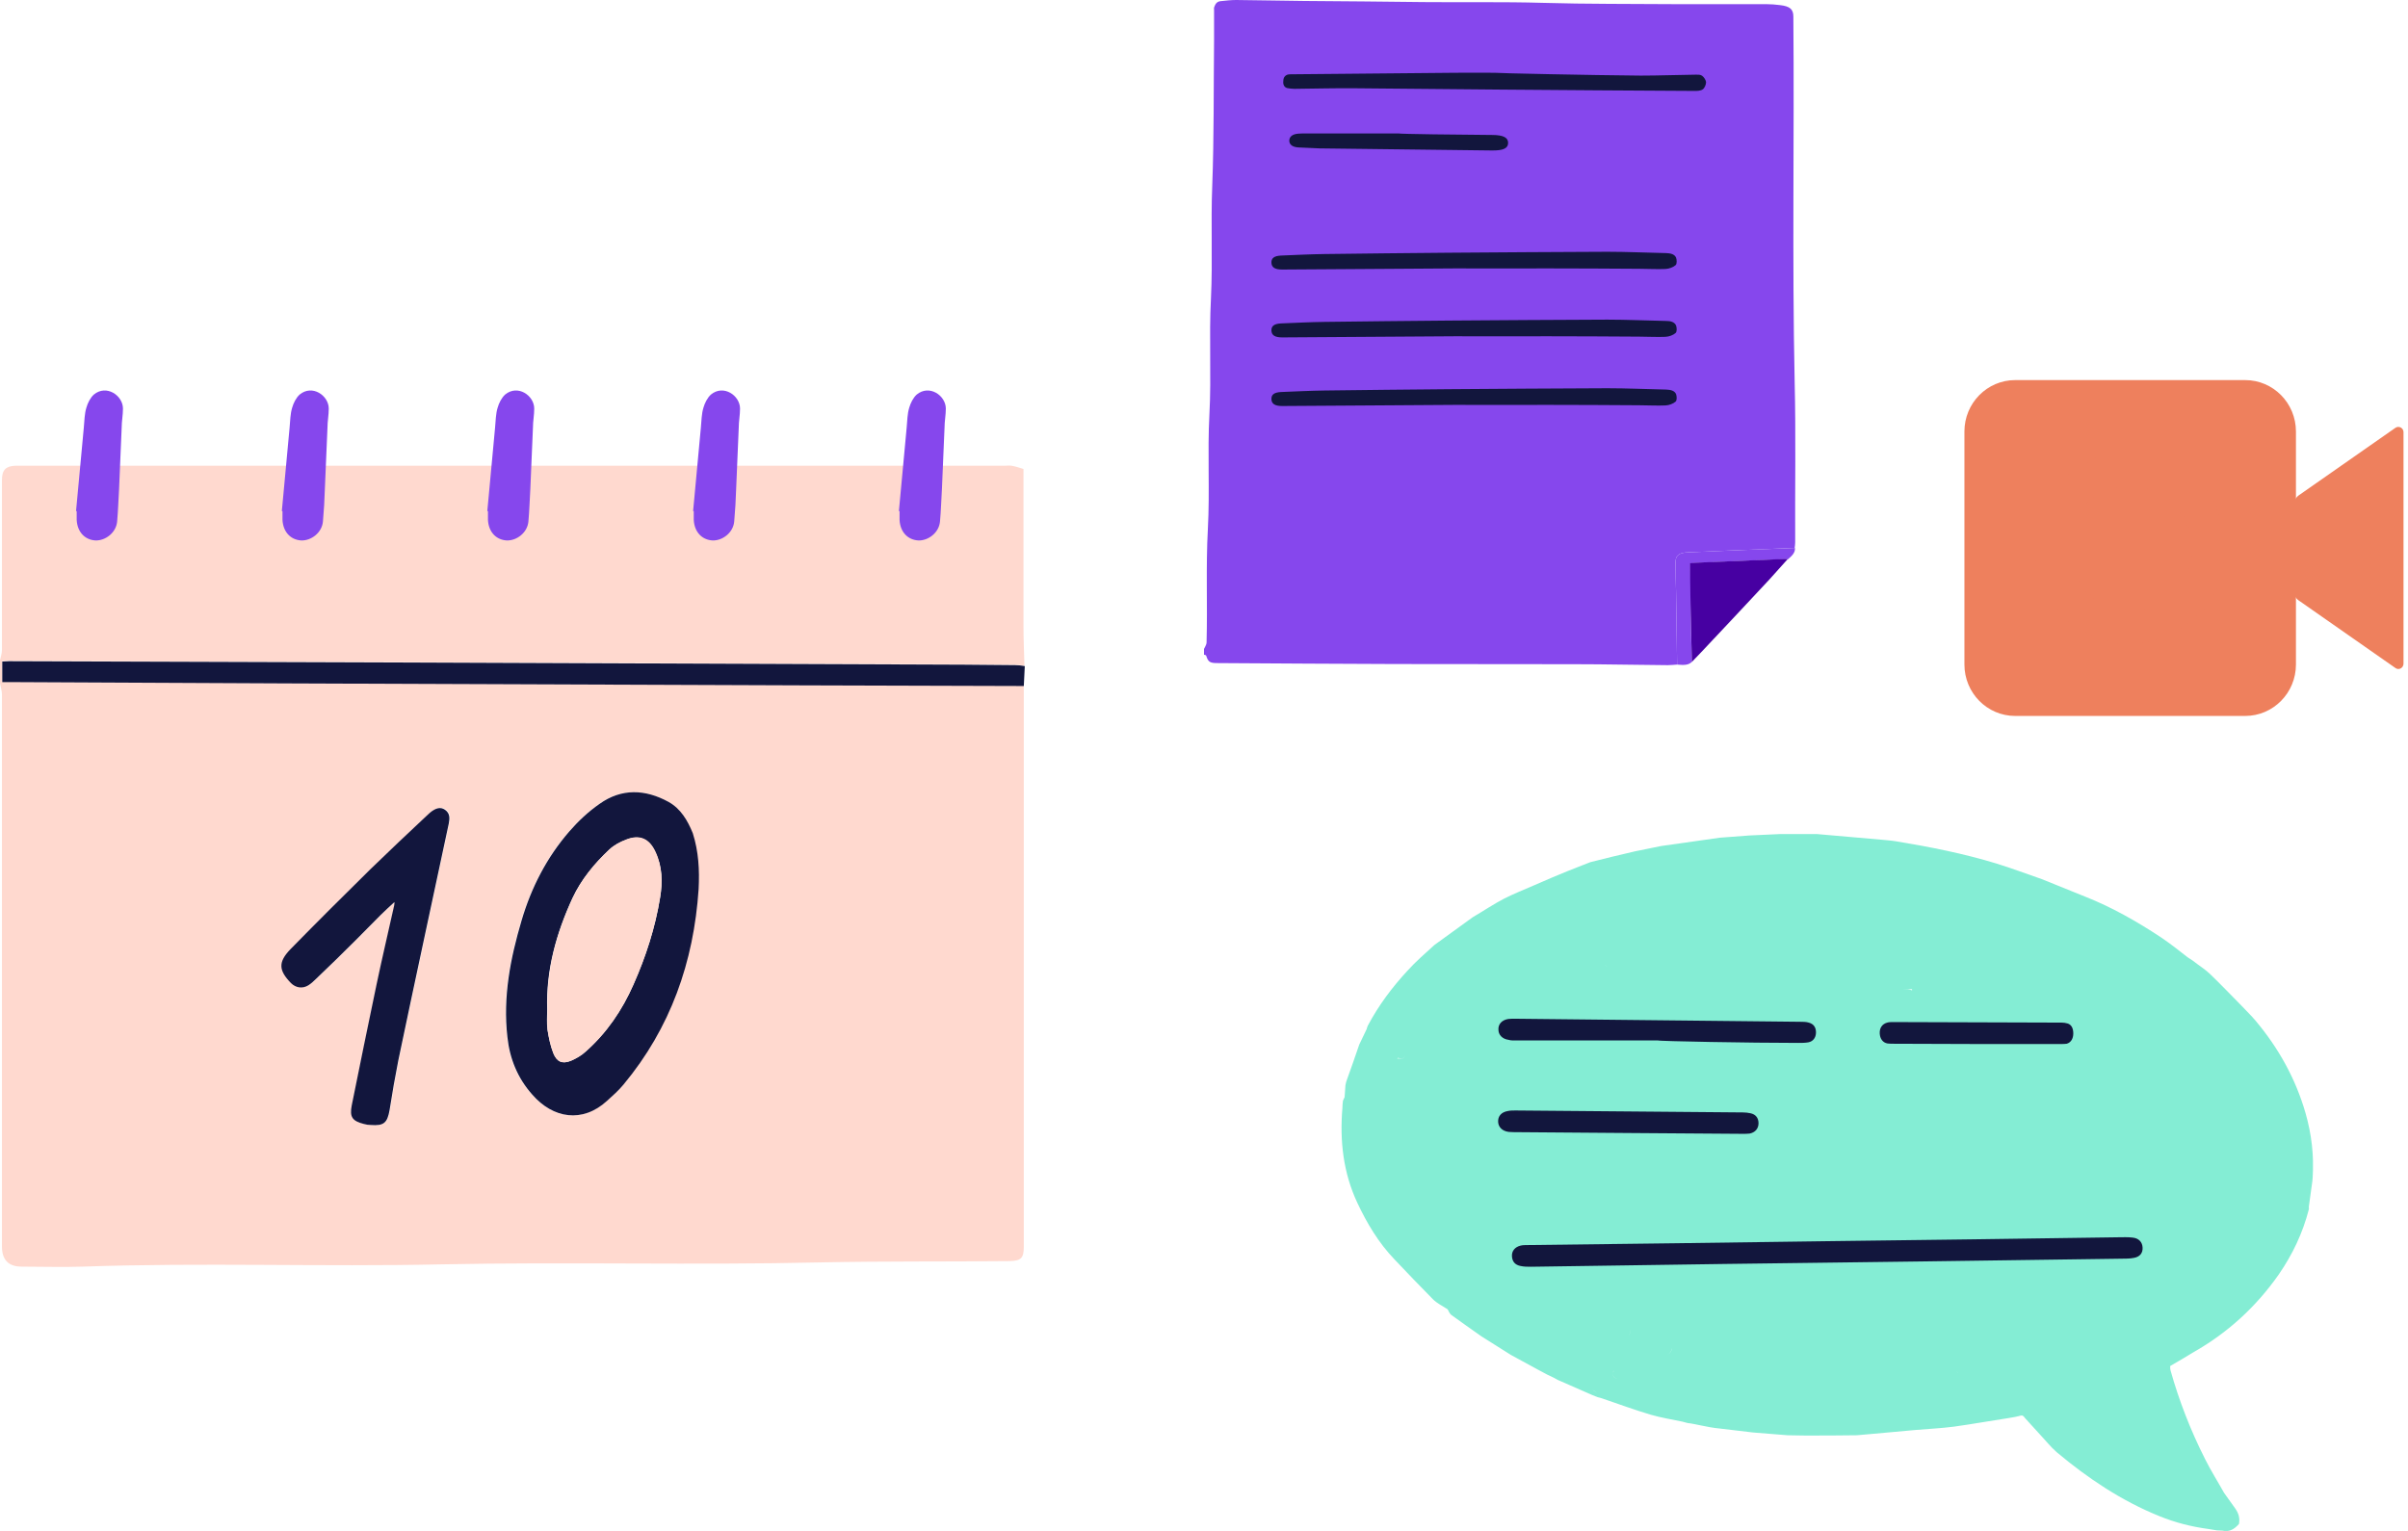 <svg xmlns="http://www.w3.org/2000/svg" width="228" height="145" viewBox="0 0 228 145" fill="none"><path d="M226.804 63.266L217.653 56.871C217.349 56.665 217.187 56.316 217.187 55.946V47.844C217.187 47.474 217.369 47.124 217.653 46.919L226.804 40.524C227.129 40.297 227.575 40.524 227.575 40.935V62.855C227.575 63.266 227.129 63.513 226.804 63.266Z" fill="#EE805D"></path><path d="M201.015 64.109C194.4 64.109 188.982 58.619 188.982 51.915C188.982 45.212 194.4 39.722 201.015 39.722C207.63 39.722 213.047 45.212 213.047 51.915C213.047 58.619 207.63 64.109 201.015 64.109Z" fill="#EE805D"></path><path d="M210.694 51.895C210.694 56.912 206.656 61.004 201.705 61.004C196.754 61.004 192.716 56.912 192.716 51.895C192.716 46.878 196.754 42.786 201.705 42.786C206.656 42.786 210.694 46.878 210.694 51.895ZM212.581 36H190.809C188.151 36 186 38.18 186 40.873V62.937C186 65.631 188.151 67.81 190.809 67.81H212.581C215.239 67.81 217.39 65.631 217.39 62.937V40.873C217.39 38.18 215.239 36 212.581 36Z" fill="#EE805D"></path><path d="M201.705 45.993C198.499 45.993 195.882 48.646 195.882 51.895C195.882 55.144 198.499 57.796 201.705 57.796C204.911 57.796 207.529 55.144 207.529 51.895C207.529 48.646 204.911 45.993 201.705 45.993Z" fill="#EE805D"></path><g clip-path="url(#clip0_3336_6634)"><path d="M0 64.728C0 63.987 0 63.245 0 62.534C0.061 62.225 0.184 61.916 0.184 61.575C0.184 56.197 0.184 50.849 0.184 45.47C0.184 44.512 0.551 44.141 1.471 44.11C1.746 44.11 2.022 44.11 2.298 44.11C33.242 44.11 64.187 44.11 95.131 44.11C95.346 44.11 95.56 44.079 95.775 44.11C96.142 44.172 96.51 44.295 96.908 44.419C96.908 44.852 96.908 45.192 96.908 45.532C96.908 50.169 96.908 54.806 96.908 59.411C96.908 60.617 96.969 61.823 97 63.059C96.694 63.028 96.387 62.967 96.112 62.967C92.894 62.936 89.677 62.905 86.43 62.905C70.468 62.843 54.505 62.781 38.543 62.719C25.981 62.688 13.419 62.626 0.858 62.596C0.643 62.596 0.46 62.626 0.214 62.626C0.214 63.276 0.214 63.894 0.214 64.574C0.521 64.574 0.766 64.574 1.042 64.574C9.682 64.605 18.322 64.667 26.962 64.698C43.291 64.759 59.622 64.821 75.952 64.883C82.937 64.914 89.953 64.914 96.939 64.945C96.939 65.378 96.939 65.81 96.939 66.243C96.939 83.523 96.939 100.772 96.939 118.053C96.939 119.165 96.694 119.413 95.591 119.444C89.647 119.505 83.703 119.444 77.729 119.567C65.749 119.845 53.8 119.505 41.821 119.753C30.485 120 19.149 119.567 7.813 119.969C5.913 120.031 3.983 119.969 2.053 119.969C0.797 119.969 0.184 119.32 0.184 118.053C0.184 113.385 0.184 108.717 0.184 104.049C0.184 91.282 0.184 78.516 0.184 65.749C0.184 65.439 0.061 65.069 0 64.728ZM66.056 84.265C66.147 82.472 66.056 80.71 65.504 78.979C65.106 77.712 64.462 76.599 63.267 75.95C61.062 74.744 58.825 74.651 56.742 76.135C55.669 76.877 54.689 77.805 53.862 78.763C51.748 81.205 50.277 84.049 49.358 87.171C48.285 90.788 47.581 94.435 48.01 98.207C48.224 100.278 48.99 102.133 50.369 103.678C52.33 105.935 55.118 106.399 57.446 104.266C57.998 103.771 58.549 103.276 59.009 102.72C63.39 97.434 65.596 91.19 66.056 84.265ZM37.378 85.44C37.378 85.533 37.378 85.656 37.348 85.78C36.796 88.253 36.214 90.726 35.693 93.199C34.897 97.032 34.1 100.865 33.334 104.698C33.12 105.811 33.395 106.182 34.498 106.46C34.713 106.522 34.927 106.553 35.142 106.553C36.367 106.646 36.704 106.368 36.919 105.131C37.164 103.555 37.44 101.978 37.746 100.432C39.309 92.952 40.932 85.471 42.526 77.99C42.648 77.495 42.679 77.001 42.189 76.661C41.79 76.382 41.331 76.475 40.779 76.939C40.657 77.032 40.565 77.155 40.442 77.248C38.665 78.917 36.888 80.587 35.142 82.287C32.599 84.791 30.056 87.326 27.574 89.86C26.379 91.097 26.441 91.87 27.605 93.075C28.064 93.539 28.708 93.632 29.259 93.292C29.504 93.137 29.75 92.921 29.964 92.704C31.22 91.499 32.476 90.293 33.702 89.057C34.498 88.253 35.295 87.449 36.092 86.645C36.459 86.275 36.919 85.873 37.378 85.44Z" fill="#FFD9CF"></path><path d="M63.298 75.95C61.092 74.744 58.856 74.651 56.772 76.135C55.7 76.877 54.72 77.805 53.892 78.763C51.778 81.205 50.308 84.049 49.389 87.171C48.316 90.788 47.612 94.435 48.041 98.207C48.255 100.278 49.021 102.133 50.4 103.678C52.361 105.935 55.149 106.399 57.477 104.266C58.029 103.771 58.58 103.276 59.04 102.72C63.482 97.372 65.688 91.128 66.148 84.203C66.24 82.41 66.148 80.648 65.596 78.917C65.106 77.712 64.463 76.599 63.298 75.95ZM62.502 85.007C62.042 87.851 61.154 90.602 59.989 93.23C58.917 95.672 57.446 97.836 55.455 99.598C55.057 99.969 54.566 100.247 54.076 100.463C53.249 100.803 52.728 100.587 52.391 99.752C52.115 99.041 51.962 98.299 51.84 97.527C51.748 96.908 51.809 96.228 51.809 95.61C51.687 91.87 52.667 88.407 54.199 85.069C55.026 83.307 56.252 81.823 57.661 80.494C58.12 80.061 58.703 79.752 59.285 79.536C60.541 79.041 61.46 79.443 62.042 80.71C62.716 82.07 62.747 83.523 62.502 85.007Z" fill="#12163D"></path><path d="M96.112 62.997C92.895 62.967 89.678 62.936 86.43 62.936C70.468 62.874 54.505 62.812 38.543 62.75C25.981 62.719 13.42 62.657 0.858 62.626C0.644 62.626 0.46 62.657 0.215 62.657C0.215 63.306 0.215 63.925 0.215 64.605C0.521 64.605 0.766 64.605 1.042 64.605C9.682 64.636 18.322 64.698 26.962 64.728C43.292 64.79 59.622 64.852 75.952 64.914C82.938 64.945 89.954 64.945 96.939 64.976C96.97 64.358 97 63.708 97.031 63.09C96.694 63.028 96.388 62.997 96.112 62.997Z" fill="#12163D"></path><path d="M42.128 76.692C41.729 76.413 41.27 76.506 40.718 76.97C40.596 77.062 40.504 77.186 40.381 77.279C38.604 78.948 36.827 80.618 35.081 82.318C32.538 84.822 29.995 87.356 27.513 89.891C26.318 91.128 26.38 91.9 27.544 93.106C28.003 93.57 28.647 93.662 29.198 93.323C29.443 93.168 29.689 92.952 29.903 92.735C31.159 91.53 32.415 90.324 33.641 89.088C34.437 88.284 35.234 87.48 36.031 86.676C36.459 86.243 36.919 85.842 37.348 85.44C37.348 85.533 37.348 85.656 37.317 85.78C36.766 88.253 36.184 90.726 35.663 93.199C34.866 97.032 34.07 100.865 33.304 104.698C33.089 105.811 33.365 106.182 34.468 106.46C34.682 106.522 34.897 106.553 35.111 106.553C36.337 106.646 36.674 106.368 36.889 105.131C37.134 103.555 37.409 101.978 37.716 100.432C39.278 92.952 40.902 85.471 42.495 77.99C42.587 77.495 42.618 77.032 42.128 76.692Z" fill="#12163D"></path><path d="M51.84 95.579C51.717 91.839 52.698 88.377 54.23 85.038C55.057 83.276 56.282 81.792 57.692 80.463C58.151 80.03 58.733 79.721 59.315 79.505C60.572 79.01 61.491 79.412 62.073 80.679C62.716 82.07 62.747 83.554 62.502 85.007C62.042 87.851 61.154 90.602 59.989 93.23C58.917 95.672 57.447 97.836 55.455 99.598C55.057 99.969 54.566 100.247 54.076 100.463C53.249 100.803 52.728 100.587 52.391 99.752C52.115 99.041 51.962 98.299 51.84 97.527C51.779 96.877 51.84 96.228 51.84 95.579Z" fill="#FFD9CF"></path><path d="M7.2 48.407C7.445 45.779 7.69 43.121 7.936 40.493C7.997 39.844 7.997 39.195 8.181 38.607C8.303 38.175 8.548 37.68 8.885 37.371C10.08 36.382 11.643 37.464 11.643 38.7C11.643 39.318 11.52 39.906 11.52 40.524C11.428 42.441 11.367 44.357 11.275 46.305C11.214 47.325 11.183 48.376 11.091 49.396C10.999 50.447 9.988 51.22 9.038 51.189C8.027 51.127 7.323 50.385 7.261 49.241C7.261 48.963 7.261 48.685 7.261 48.407C7.231 48.407 7.2 48.407 7.2 48.407Z" fill="#8647ED"></path><path d="M26.686 48.407C26.931 45.779 27.176 43.121 27.421 40.493C27.482 39.844 27.482 39.195 27.666 38.607C27.788 38.175 28.034 37.68 28.371 37.371C29.566 36.382 31.128 37.464 31.128 38.7C31.128 39.318 31.006 39.906 31.006 40.524C30.914 42.441 30.852 44.357 30.76 46.305C30.73 47.325 30.669 48.376 30.577 49.396C30.485 50.447 29.474 51.22 28.524 51.189C27.513 51.127 26.808 50.385 26.747 49.241C26.747 48.963 26.747 48.685 26.747 48.407C26.716 48.407 26.686 48.407 26.686 48.407Z" fill="#8647ED"></path><path d="M46.141 48.407C46.386 45.779 46.631 43.121 46.876 40.493C46.937 39.844 46.937 39.195 47.121 38.607C47.244 38.175 47.489 37.68 47.826 37.371C49.021 36.382 50.583 37.464 50.583 38.7C50.583 39.318 50.461 39.906 50.461 40.524C50.369 42.441 50.307 44.357 50.215 46.305C50.154 47.325 50.124 48.376 50.032 49.396C49.94 50.447 48.929 51.22 47.979 51.189C46.968 51.127 46.263 50.385 46.202 49.241C46.202 48.963 46.202 48.685 46.202 48.407C46.171 48.407 46.171 48.407 46.141 48.407Z" fill="#8647ED"></path><path d="M65.627 48.407C65.872 45.779 66.117 43.121 66.362 40.493C66.424 39.844 66.424 39.195 66.607 38.607C66.73 38.175 66.975 37.68 67.312 37.371C68.507 36.382 70.07 37.464 70.07 38.7C70.07 39.318 69.947 39.906 69.947 40.524C69.855 42.441 69.794 44.357 69.702 46.305C69.671 47.325 69.61 48.376 69.518 49.396C69.426 50.447 68.415 51.22 67.465 51.189C66.454 51.127 65.749 50.385 65.688 49.241C65.688 48.963 65.688 48.685 65.688 48.407C65.658 48.407 65.658 48.407 65.627 48.407Z" fill="#8647ED"></path><path d="M85.112 48.407C85.357 45.779 85.603 43.121 85.848 40.493C85.909 39.844 85.909 39.195 86.093 38.607C86.215 38.175 86.46 37.68 86.797 37.371C87.992 36.382 89.555 37.464 89.555 38.7C89.555 39.318 89.432 39.906 89.432 40.524C89.34 42.441 89.279 44.357 89.187 46.305C89.126 47.325 89.095 48.376 89.003 49.396C88.911 50.447 87.9 51.22 86.951 51.189C85.939 51.127 85.235 50.385 85.174 49.241C85.174 48.963 85.174 48.685 85.174 48.407C85.143 48.407 85.112 48.407 85.112 48.407Z" fill="#8647ED"></path></g><g clip-path="url(#clip1_3336_6634)"><path d="M160.19 62.696C159.823 63.054 159.285 62.982 158.795 62.946C158.771 60.655 158.722 58.381 158.697 56.09C158.673 55.141 158.648 54.21 158.648 53.261C158.648 52.598 158.966 52.348 159.847 52.312C163.199 52.169 166.575 52.026 169.951 51.9C170 52.348 169.658 52.652 169.291 52.974C169.193 52.974 169.119 52.956 169.022 52.956C166.208 53.064 163.37 53.189 160.557 53.315C160.41 53.315 160.263 53.35 160.043 53.368C160.043 53.565 160.043 53.744 160.043 53.923C160.067 55.033 160.067 56.143 160.092 57.253C160.092 59.061 160.141 60.87 160.19 62.696Z" fill="#8647ED"></path><path d="M169.926 36.146C169.681 24.616 169.901 13.105 169.803 1.575C169.803 0.877 169.485 0.591 168.531 0.483C168.115 0.43 167.675 0.394 167.259 0.394C164.397 0.394 161.51 0.394 158.647 0.394C154.464 0.358 150.256 0.394 146.048 0.269C142.305 0.161 138.537 0.233 134.794 0.197C131.027 0.143 127.259 0.125 123.467 0.09C121.339 0.072 119.186 0.018 117.057 0C116.568 0 116.079 0.054 115.589 0.107C115.198 0.143 115.076 0.394 114.978 0.645C114.929 0.752 114.953 0.859 114.953 0.985C114.953 1.933 114.953 2.864 114.953 3.813C114.904 8.396 114.953 12.979 114.782 17.563C114.635 21.125 114.831 24.67 114.66 28.233C114.464 31.903 114.709 35.573 114.513 39.243C114.317 42.859 114.562 46.494 114.366 50.11C114.17 53.691 114.342 57.253 114.244 60.834C114.244 61.066 114.072 61.299 113.975 61.514V62.015C114.244 62.015 114.219 62.159 114.268 62.284C114.439 62.714 114.635 62.803 115.247 62.803C120.874 62.839 126.501 62.875 132.128 62.893C137.779 62.91 143.43 62.893 149.106 62.91C152.042 62.91 154.978 62.982 157.913 63C158.207 63 158.501 62.964 158.794 62.946C158.77 60.655 158.721 58.381 158.696 56.09C158.672 55.141 158.647 54.21 158.647 53.261C158.647 52.599 158.965 52.348 159.846 52.312C163.198 52.169 166.574 52.026 169.926 51.9C169.95 51.721 169.975 51.542 169.975 51.363C169.95 46.279 170.048 41.212 169.926 36.146Z" fill="#8647ED"></path><path d="M160.532 53.297C160.386 53.297 160.239 53.333 160.019 53.35C160.019 53.547 160.019 53.726 160.019 53.905C160.043 55.015 160.043 56.125 160.067 57.235C160.116 59.061 160.141 60.87 160.19 62.696C160.581 62.284 160.997 61.872 161.389 61.443C163.444 59.258 165.499 57.074 167.529 54.89C168.116 54.245 168.679 53.601 169.266 52.956C169.168 52.956 169.095 52.939 168.997 52.939C166.159 53.064 163.346 53.171 160.532 53.297Z" fill="#4700A2"></path><path d="M121.877 8.343C122.097 8.379 122.318 8.414 122.562 8.414C124.471 8.396 126.379 8.343 128.287 8.361C132.886 8.396 137.486 8.45 142.11 8.486C148.226 8.54 154.318 8.575 160.434 8.611C160.703 8.611 160.997 8.611 161.217 8.468C161.388 8.361 161.535 8.02 161.535 7.806C161.535 7.591 161.339 7.304 161.168 7.179C160.997 7.054 160.776 7.072 160.581 7.072C158.844 7.09 157.082 7.161 155.345 7.161C150.746 7.125 141.523 6.928 141.523 6.893C140.25 6.893 138.978 6.875 137.706 6.893C132.568 6.946 127.431 6.982 122.293 7.036C122.195 7.036 122.097 7.036 121.975 7.054C121.706 7.107 121.51 7.322 121.51 7.662C121.461 8.02 121.608 8.271 121.877 8.343Z" fill="#12163D"></path><path d="M124.936 14.054C130.367 14.125 135.798 14.179 141.229 14.251C142.33 14.268 142.795 14.054 142.795 13.534C142.795 13.033 142.355 12.783 141.254 12.783C138.318 12.765 132.422 12.693 132.422 12.639C129.511 12.639 126.599 12.639 123.688 12.639C123.443 12.639 123.199 12.639 122.954 12.657C122.416 12.693 122.098 12.908 122.073 13.302C122.073 13.713 122.391 13.928 122.93 13.964C123.59 13.982 124.275 14.036 124.936 14.054Z" fill="#12163D"></path><path d="M157.768 23.972C155.908 23.936 154.049 23.846 152.19 23.846C147.174 23.864 142.183 23.9 137.168 23.936C133.254 23.972 129.339 24.008 125.401 24.061C124.031 24.079 122.661 24.151 121.291 24.205C120.63 24.24 120.361 24.455 120.385 24.903C120.41 25.332 120.728 25.529 121.388 25.529C121.437 25.529 121.511 25.529 121.56 25.529C126.966 25.494 132.373 25.458 137.78 25.422C140.691 25.44 143.627 25.422 146.538 25.422C149.425 25.422 152.312 25.44 155.199 25.458C156.031 25.458 156.862 25.512 157.694 25.476C158.037 25.458 158.428 25.315 158.648 25.118C158.795 24.992 158.771 24.616 158.697 24.401C158.55 24.061 158.159 23.99 157.768 23.972Z" fill="#12163D"></path><path d="M157.768 30.399C155.908 30.363 154.049 30.274 152.19 30.274C147.174 30.292 142.183 30.327 137.168 30.363C133.254 30.399 129.339 30.435 125.401 30.488C124.031 30.506 122.661 30.578 121.291 30.632C120.63 30.668 120.361 30.882 120.385 31.33C120.41 31.76 120.728 31.956 121.388 31.956C121.437 31.956 121.511 31.956 121.56 31.956C126.966 31.921 132.373 31.885 137.78 31.849C140.691 31.867 143.627 31.849 146.538 31.849C149.425 31.849 152.312 31.867 155.199 31.885C156.031 31.885 156.862 31.939 157.694 31.903C158.037 31.885 158.428 31.742 158.648 31.545C158.795 31.419 158.771 31.044 158.697 30.829C158.55 30.488 158.159 30.399 157.768 30.399Z" fill="#12163D"></path><path d="M157.768 36.898C155.908 36.862 154.049 36.772 152.19 36.772C147.174 36.79 142.183 36.826 137.168 36.862C133.254 36.898 129.339 36.934 125.401 36.987C124.031 37.005 122.661 37.077 121.291 37.13C120.63 37.166 120.361 37.381 120.385 37.829C120.41 38.258 120.728 38.455 121.388 38.455C121.437 38.455 121.511 38.455 121.56 38.455C126.966 38.419 132.373 38.384 137.78 38.348C140.691 38.366 143.627 38.348 146.538 38.348C149.425 38.348 152.312 38.366 155.199 38.384C156.031 38.384 156.862 38.437 157.694 38.401C158.037 38.384 158.428 38.24 158.648 38.044C158.795 37.918 158.771 37.542 158.697 37.327C158.55 36.987 158.159 36.916 157.768 36.898Z" fill="#12163D"></path></g><g clip-path="url(#clip2_3336_6634)"><path d="M218.295 105.415C217.353 102.149 215.732 99.252 213.563 96.671C213.144 96.171 212.674 95.723 212.229 95.249C211.236 94.248 210.268 93.221 209.249 92.247C208.752 91.772 208.177 91.43 207.654 91.009C207.471 90.903 207.314 90.772 207.131 90.666C206.295 90.008 205.458 89.35 204.595 88.77C202.321 87.269 199.968 85.926 197.432 84.925C196.072 84.372 194.713 83.819 193.327 83.266C191.889 82.765 190.478 82.239 189.04 81.791C185.929 80.843 182.739 80.211 179.523 79.684C179.053 79.605 178.556 79.579 178.085 79.526C176.072 79.342 174.059 79.184 172.046 78.999C171.053 78.999 170.085 78.973 169.092 78.973C167.942 79.025 166.791 79.078 165.641 79.131C164.7 79.21 163.785 79.263 162.844 79.342C160.987 79.605 159.131 79.868 157.275 80.132C156.465 80.29 155.628 80.474 154.817 80.632C154.112 80.79 153.406 80.975 152.7 81.132C151.994 81.317 151.288 81.475 150.582 81.659C150.321 81.765 150.033 81.87 149.772 81.975C148.831 82.344 147.889 82.713 146.974 83.108C146.373 83.371 145.772 83.635 145.144 83.898C144.229 84.293 143.314 84.662 142.425 85.109C141.406 85.636 140.438 86.294 139.445 86.874C138.242 87.743 137.014 88.638 135.811 89.508C134.948 90.298 134.059 91.061 133.275 91.931C131.811 93.511 130.53 95.223 129.51 97.145C129.458 97.251 129.432 97.356 129.406 97.461C129.17 97.962 128.935 98.436 128.7 98.936C128.308 100.095 127.889 101.28 127.471 102.439C127.445 102.544 127.419 102.676 127.393 102.781C127.366 103.15 127.34 103.545 127.314 103.914C127.262 104.019 127.21 104.125 127.157 104.256C127.131 104.493 127.105 104.704 127.105 104.941C126.844 108.049 127.183 111.077 128.517 113.922C129.432 115.871 130.53 117.714 132.046 119.294C133.249 120.559 134.451 121.823 135.68 123.061C136.072 123.456 136.595 123.693 137.066 124.009C137.17 124.193 137.249 124.404 137.406 124.536C138.347 125.22 139.288 125.879 140.255 126.563C141.197 127.143 142.112 127.749 143.053 128.328C143.915 128.802 144.752 129.25 145.615 129.724C145.902 129.882 146.19 130.04 146.504 130.198C146.608 130.251 146.713 130.303 146.844 130.356C147.053 130.461 147.288 130.567 147.497 130.698C148.569 131.172 149.667 131.646 150.739 132.121L151.262 132.331C151.366 132.358 151.471 132.384 151.576 132.41C153.144 132.937 154.687 133.516 156.282 133.99C157.275 134.28 158.295 134.438 159.288 134.649C159.445 134.702 159.628 134.728 159.785 134.781C159.994 134.807 160.203 134.833 160.438 134.886C160.648 134.939 160.883 134.965 161.092 135.018C161.353 135.07 161.641 135.123 161.902 135.176C162.216 135.228 162.556 135.281 162.87 135.307L165.981 135.676L169.249 135.939C169.798 135.939 170.347 135.966 170.896 135.966C172.543 135.966 174.164 135.966 175.811 135.939C176.308 135.887 176.804 135.86 177.301 135.808C178.661 135.676 180.02 135.571 181.38 135.439C182.582 135.334 183.811 135.281 185.014 135.123C186.739 134.886 188.465 134.57 190.216 134.306C190.687 134.227 190.974 134.175 191.157 134.122C191.549 133.99 191.549 134.148 191.576 134.122C191.628 134.175 191.68 134.227 191.732 134.306C191.837 134.227 191.968 134.148 192.099 134.069C191.968 134.122 191.863 134.227 191.732 134.306C192.203 134.833 192.7 135.36 193.17 135.887C193.693 136.44 194.164 137.045 194.739 137.546C197.693 140.022 200.883 142.155 204.465 143.603C205.955 144.209 207.497 144.604 209.092 144.815C209.353 144.868 209.615 144.894 209.902 144.947C210.059 144.947 210.242 144.973 210.425 144.973C211.105 145.131 211.576 144.815 211.994 144.341C212.099 143.814 211.968 143.34 211.654 142.892C211.288 142.392 210.948 141.891 210.582 141.391C209.981 140.311 209.327 139.284 208.778 138.178C207.419 135.492 206.321 132.674 205.51 129.777C205.484 129.671 205.484 129.566 205.484 129.381C206.216 128.96 206.974 128.512 207.706 128.065C210.948 126.221 213.615 123.772 215.759 120.717C217.066 118.82 218.033 116.792 218.608 114.554C218.634 114.475 218.608 114.396 218.608 114.317C218.713 113.5 218.844 112.658 218.948 111.841L218.974 111.499C219.105 109.445 218.87 107.417 218.295 105.415ZM129.51 111.235C129.772 111.472 129.929 111.999 130.033 112.263C129.929 111.973 129.772 111.472 129.51 111.235ZM132.36 100.253C132.334 100.279 132.308 100.306 132.282 100.332C132.308 100.306 132.334 100.279 132.334 100.2C132.621 100.227 133.014 100.411 133.04 99.832C133.014 100.411 132.648 100.227 132.36 100.253ZM133.327 111.736C133.458 111.762 133.589 111.762 133.719 111.789C133.589 111.762 133.458 111.736 133.327 111.736ZM138.112 99.595C138.138 99.568 138.19 99.568 138.216 99.542C138.19 99.568 138.138 99.568 138.112 99.595ZM150.765 131.646C150.974 131.725 151.183 131.831 151.236 132.041C151.183 131.831 150.974 131.752 150.765 131.646ZM151.915 91.377C151.915 91.246 151.889 91.114 151.889 90.982C151.889 91.114 151.889 91.246 151.915 91.377C152.02 91.43 152.099 91.509 152.203 91.562C152.099 91.509 151.994 91.43 151.915 91.377ZM152.386 86.084C152.412 85.873 152.412 85.61 152.412 85.425L152.386 86.084C152.412 86.11 152.438 86.136 152.438 86.136L152.386 86.084ZM152.7 130.014C152.752 129.935 152.778 129.856 152.831 129.803C152.804 129.882 152.752 129.935 152.7 130.014C152.674 130.356 152.883 130.54 153.197 130.619C152.857 130.54 152.674 130.356 152.7 130.014ZM152.909 126.906C153.432 126.537 154.399 126.985 154.373 125.879C154.425 126.958 153.432 126.537 152.909 126.906ZM157.772 128.328C158.085 128.249 158.242 128.038 158.295 127.696C158.268 128.038 158.085 128.249 157.772 128.328ZM167.314 133.279C167.393 133.437 167.497 133.595 167.602 133.806C167.497 133.622 167.393 133.437 167.314 133.279ZM171.863 114.132C171.889 114.053 171.889 114.001 171.863 113.948C171.889 114.001 171.889 114.053 171.863 114.132ZM178.242 122.376C178.268 122.35 178.321 122.35 178.347 122.323C178.321 122.323 178.295 122.35 178.242 122.376ZM181.04 93.8C180.778 93.695 180.517 93.695 180.229 93.695C180.491 93.695 180.778 93.695 181.04 93.695C181.04 93.722 181.04 93.748 181.04 93.8ZM185.223 130.33C185.458 130.04 185.458 130.014 185.144 129.829C185.458 130.014 185.458 130.014 185.223 130.33ZM191.393 127.354C191.393 127.433 191.419 127.512 191.419 127.591C191.419 127.512 191.393 127.433 191.393 127.354ZM209.929 107.522C210.268 107.39 210.478 107.311 210.713 107.232C210.504 107.311 210.268 107.39 209.929 107.522Z" fill="#84EDD4"></path><path d="M201.903 117.215C201.458 117.162 201.04 117.188 200.596 117.188C191.419 117.32 182.217 117.452 173.04 117.557C163.576 117.689 154.112 117.82 144.622 117.926C144.413 117.926 144.177 117.926 143.968 117.978C143.445 118.11 143.132 118.479 143.158 118.979C143.184 119.48 143.445 119.796 143.942 119.901C144.282 119.98 144.622 119.98 144.962 119.98C151.027 119.901 157.092 119.796 163.158 119.717C175.733 119.559 188.282 119.401 200.857 119.216C201.249 119.216 201.668 119.216 202.06 119.137C202.635 119.032 202.896 118.663 202.87 118.163C202.844 117.636 202.504 117.267 201.903 117.215Z" fill="#12163D"></path><path d="M143.655 98.542C148.1 98.542 152.518 98.542 156.962 98.542C156.962 98.621 165.825 98.779 170.27 98.779C170.583 98.779 170.897 98.779 171.211 98.726C171.655 98.647 171.917 98.305 171.943 97.857C171.969 97.357 171.76 96.988 171.263 96.856C171.002 96.777 170.714 96.777 170.426 96.777C161.433 96.672 152.439 96.593 143.446 96.488C143.237 96.488 143.002 96.488 142.792 96.514C142.191 96.619 141.851 97.014 141.877 97.515C141.877 98.015 142.243 98.41 142.845 98.489C143.08 98.568 143.368 98.542 143.655 98.542Z" fill="#12163D"></path><path d="M141.85 106.259C141.876 106.759 142.242 107.128 142.844 107.207C143.131 107.233 143.393 107.233 143.68 107.233C147.131 107.259 150.608 107.286 154.059 107.312C157.719 107.338 161.353 107.365 165.014 107.391C165.223 107.391 165.458 107.391 165.667 107.365C166.19 107.259 166.504 106.891 166.504 106.39C166.504 105.89 166.242 105.547 165.746 105.442C165.51 105.389 165.249 105.363 165.014 105.363C157.85 105.31 150.661 105.231 143.497 105.179C143.236 105.179 143 105.179 142.765 105.231C142.138 105.337 141.824 105.732 141.85 106.259Z" fill="#12163D"></path><path d="M177.981 97.883C178.007 98.384 178.269 98.753 178.713 98.832C178.922 98.858 179.132 98.858 179.341 98.858C181.903 98.858 184.465 98.884 187.053 98.884C189.772 98.884 192.465 98.884 195.184 98.884C195.341 98.884 195.498 98.884 195.681 98.858C196.073 98.753 196.308 98.384 196.308 97.883C196.308 97.383 196.125 97.041 195.759 96.935C195.576 96.883 195.393 96.856 195.21 96.856C189.877 96.83 184.57 96.83 179.236 96.804C179.053 96.804 178.87 96.804 178.687 96.856C178.217 96.988 177.955 97.357 177.981 97.883Z" fill="#12163D"></path></g><defs><clipPath id="clip0_3336_6634"><rect width="97" height="83" fill="white" transform="translate(0 37)"></rect></clipPath><clipPath id="clip1_3336_6634"><rect width="56" height="63" fill="white" transform="translate(114)"></rect></clipPath><clipPath id="clip2_3336_6634"><rect width="92" height="66" fill="white" transform="translate(127 79)"></rect></clipPath></defs></svg>